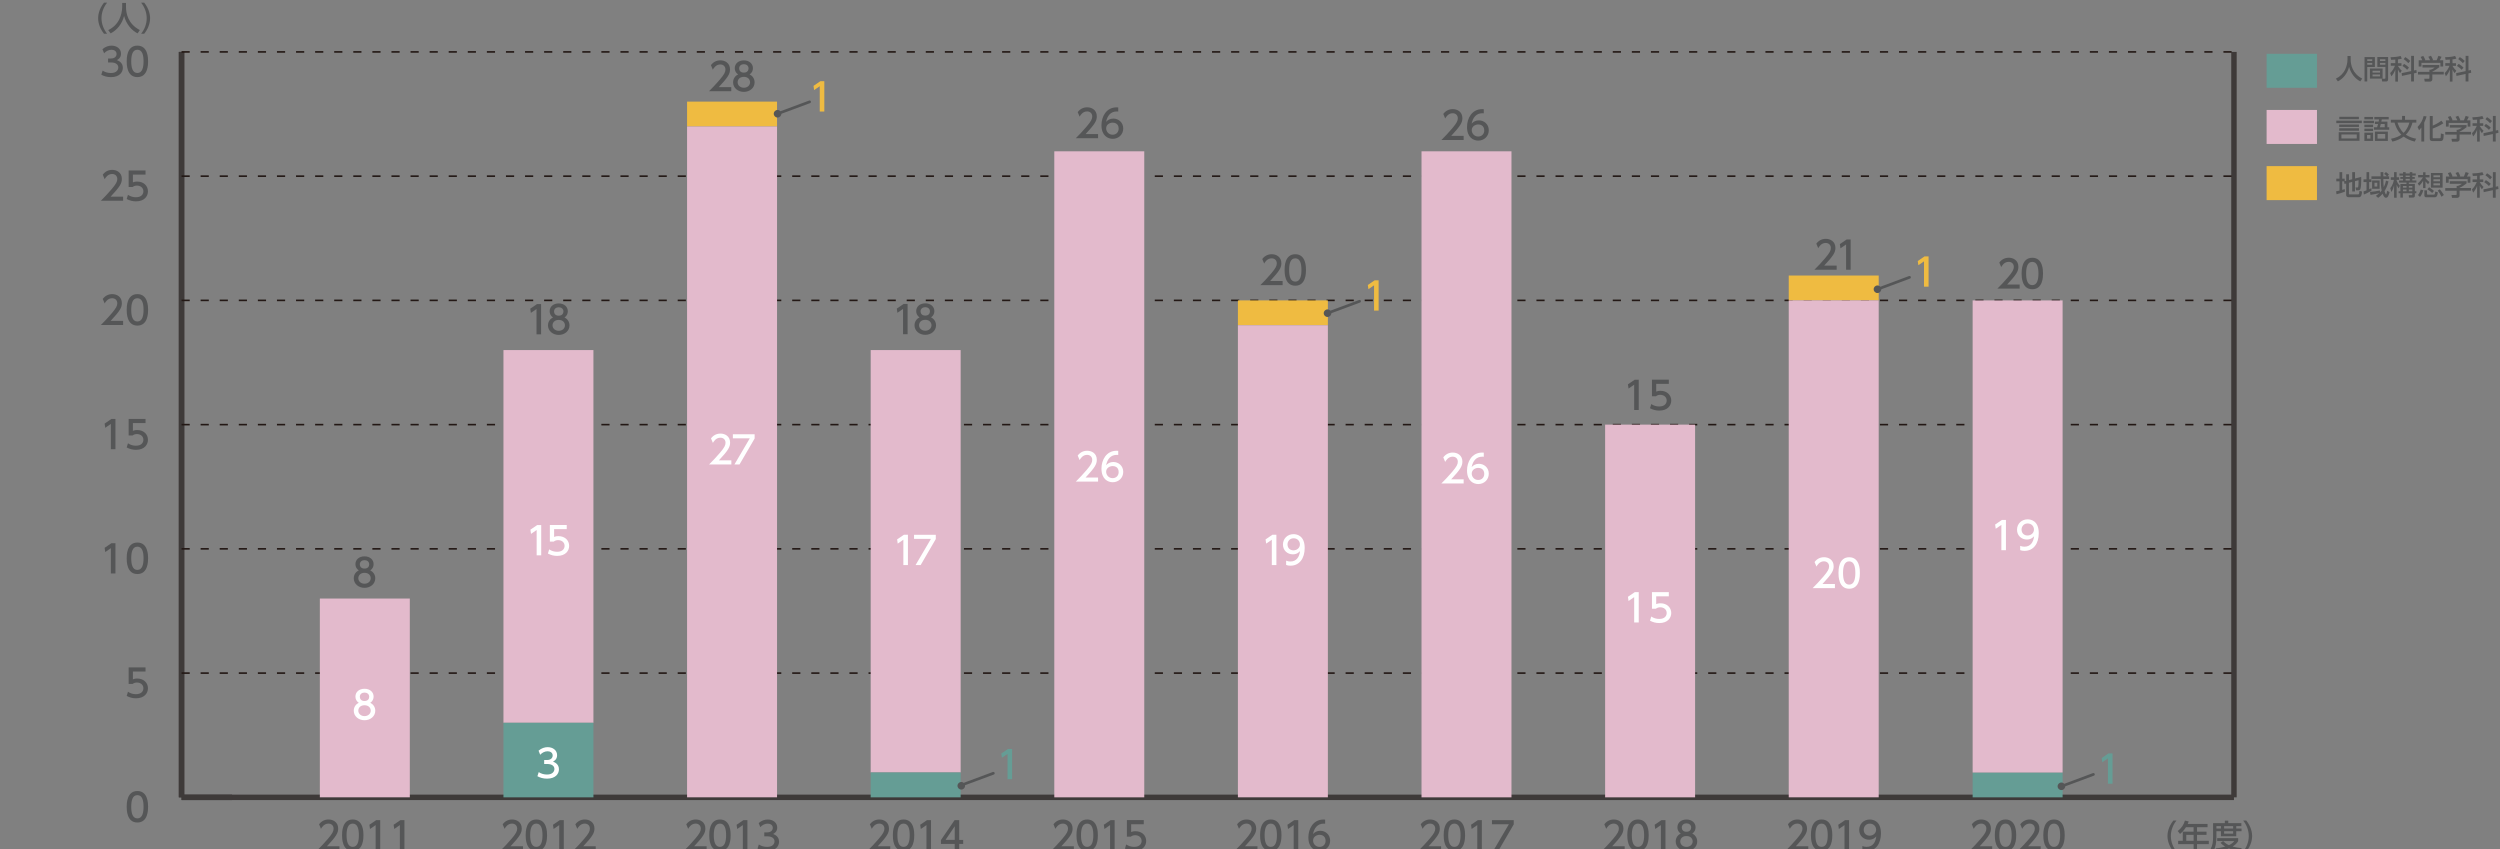 <?xml version="1.0" encoding="utf-8"?>
<!-- Generator: Adobe Illustrator 26.3.1, SVG Export Plug-In . SVG Version: 6.00 Build 0)  -->
<svg version="1.1" id="レイヤー_1" xmlns="http://www.w3.org/2000/svg" xmlns:xlink="http://www.w3.org/1999/xlink" x="0px"
	 y="0px" width="869.23px" height="295.28px" viewBox="0 0 869.23 295.28" style="enable-background:new 0 0 869.23 295.28;"
	 xml:space="preserve">
<rect x="0" y="0" width="869.23" height="295.28" fill="#808080" stroke="none"/>
<style type="text/css">
	.st0{fill:none;stroke:#3E3A39;stroke-width:1.896;stroke-miterlimit:10;}
	.st1{fill:#555657;}
	.st2{fill:none;stroke:#231815;stroke-width:0.569;stroke-miterlimit:10;stroke-dasharray:2.844,3.791;}
	.st3{fill:#EFBB41;}
	.st4{fill:#56B9E2;}
	.st5{fill:#E3BACC;}
	.st6{fill:#659D95;}
	.st7{fill:#FFFFFF;}
	.st8{fill:none;stroke:#555657;stroke-width:0.948;stroke-linecap:round;stroke-linejoin:round;stroke-miterlimit:10;}
</style>
<g>
	<g>
		<line class="st0" x1="63.12" y1="277.23" x2="776.73" y2="277.23"/>
		<line class="st0" x1="63.12" y1="277.23" x2="63.12" y2="18.05"/>
		<line class="st0" x1="776.73" y1="277.23" x2="776.73" y2="18.05"/>
		<g>
			<path class="st1" d="M44.05,280.5c0-1.02,0-5.47,3.72-5.47c3.72,0,3.72,4.46,3.72,5.47c0,1.02,0,5.48-3.72,5.48
				C44.05,285.99,44.05,281.53,44.05,280.5z M49.91,280.5c0-2.03-0.38-4.04-2.14-4.04s-2.14,2.02-2.14,4.04
				c0,2.14,0.44,4.05,2.14,4.05C49.52,284.55,49.91,282.51,49.91,280.5z"/>
		</g>
		<g>
			<path class="st1" d="M50.6,233.49h-4.39v2.7c0.33-0.12,0.76-0.27,1.51-0.27c2.26,0,3.72,1.5,3.72,3.38
				c0,1.66-1.19,3.49-4.16,3.49c-1.17,0-2.19-0.27-3.23-0.82l0.44-1.45c0.85,0.57,1.75,0.84,2.77,0.84c2.03,0,2.59-1.19,2.59-2.07
				c0-1.23-1.01-1.98-2.24-1.98c-0.54,0-1.1,0.15-1.51,0.5h-1.37v-5.76h5.87V233.49z"/>
		</g>
		<g>
			<path class="st1" d="M38.75,188.86h1.39v10.53h-1.59v-8.8l-1.96,1.35l-0.21-1.47L38.75,188.86z"/>
			<path class="st1" d="M44.05,194.11c0-1.02,0-5.47,3.72-5.47c3.72,0,3.72,4.46,3.72,5.47c0,1.02,0,5.48-3.72,5.48
				C44.05,199.6,44.05,195.14,44.05,194.11z M49.91,194.11c0-2.03-0.38-4.04-2.14-4.04s-2.14,2.02-2.14,4.04
				c0,2.14,0.44,4.05,2.14,4.05C49.52,198.16,49.91,196.12,49.91,194.11z"/>
		</g>
		<g>
			<path class="st1" d="M38.75,145.66h1.39v10.53h-1.59v-8.8l-1.96,1.35l-0.21-1.47L38.75,145.66z"/>
			<path class="st1" d="M50.6,147.1h-4.39v2.69c0.33-0.12,0.76-0.27,1.51-0.27c2.26,0,3.72,1.5,3.72,3.39
				c0,1.66-1.19,3.49-4.16,3.49c-1.17,0-2.19-0.27-3.23-0.82l0.44-1.45c0.85,0.57,1.75,0.84,2.77,0.84c2.03,0,2.59-1.19,2.59-2.07
				c0-1.23-1.01-1.98-2.24-1.98c-0.54,0-1.1,0.15-1.51,0.5h-1.37v-5.76h5.87V147.1z"/>
		</g>
		<g>
			<path class="st1" d="M42.81,111.56V113h-7.75c1.15-1.15,2.38-2.4,3.73-4c1.61-1.89,1.99-2.67,1.99-3.56
				c0-1.04-0.72-1.75-1.79-1.75c-1.57,0-2.35,1.39-2.6,1.82l-0.66-1.58c0.82-1.09,1.94-1.67,3.31-1.67c1.5,0,3.33,0.86,3.33,3.15
				c0,1.5-0.62,2.65-3.9,6.16H42.81z"/>
			<path class="st1" d="M44.05,107.73c0-1.02,0-5.47,3.72-5.47c3.72,0,3.72,4.46,3.72,5.47c0,1.02,0,5.48-3.72,5.48
				C44.05,113.21,44.05,108.75,44.05,107.73z M49.91,107.73c0-2.03-0.38-4.04-2.14-4.04s-2.14,2.02-2.14,4.04
				c0,2.14,0.44,4.05,2.14,4.05C49.52,111.77,49.91,109.73,49.91,107.73z"/>
		</g>
		<g>
			<path class="st1" d="M42.81,68.37v1.43h-7.75c1.15-1.15,2.38-2.4,3.73-4c1.61-1.89,1.99-2.67,1.99-3.56
				c0-1.04-0.72-1.75-1.79-1.75c-1.57,0-2.35,1.39-2.6,1.82l-0.66-1.58c0.82-1.09,1.94-1.67,3.31-1.67c1.5,0,3.33,0.86,3.33,3.15
				c0,1.5-0.62,2.65-3.9,6.16H42.81z"/>
			<path class="st1" d="M50.6,60.71h-4.39v2.69c0.33-0.12,0.76-0.27,1.51-0.27c2.26,0,3.72,1.5,3.72,3.39
				c0,1.66-1.19,3.49-4.16,3.49c-1.17,0-2.19-0.27-3.23-0.82l0.44-1.45c0.85,0.57,1.75,0.84,2.77,0.84c2.03,0,2.59-1.19,2.59-2.07
				c0-1.23-1.01-1.98-2.24-1.98c-0.54,0-1.1,0.15-1.51,0.5h-1.37v-5.76h5.87V60.71z"/>
		</g>
		<g>
			<path class="st1" d="M35.68,24.55c0.85,0.57,1.87,0.84,2.89,0.84c1.88,0,2.56-1.04,2.56-1.94c0-0.93-0.77-1.73-2.51-1.73h-1.05
				v-1.38h1.01c1.43,0,1.95-0.86,1.95-1.57c0-1.01-0.89-1.47-1.75-1.47c-1,0-1.92,0.48-2.59,1.22l-0.57-1.42
				c1.01-0.89,2.16-1.23,3.17-1.23c1.74,0,3.28,1.02,3.28,2.8c0,1.49-1.05,2.03-1.43,2.23c0.54,0.21,2.07,0.8,2.07,2.69
				c0,1.42-1.06,3.23-4.14,3.23c-1.38,0-2.4-0.33-3.35-0.84L35.68,24.55z"/>
			<path class="st1" d="M44.05,21.33c0-1.02,0-5.47,3.72-5.47c3.72,0,3.72,4.46,3.72,5.47c0,1.02,0,5.48-3.72,5.48
				C44.05,26.82,44.05,22.36,44.05,21.33z M49.91,21.33c0-2.03-0.38-4.04-2.14-4.04s-2.14,2.02-2.14,4.04
				c0,2.14,0.44,4.05,2.14,4.05C49.52,25.38,49.91,23.34,49.91,21.33z"/>
		</g>
		<line class="st0" x1="63.12" y1="277.23" x2="63.12" y2="18.05"/>
		<line class="st0" x1="63.12" y1="277.23" x2="80.68" y2="277.23"/>
		<line class="st2" x1="63.12" y1="234.03" x2="776.25" y2="234.03"/>
		<line class="st2" x1="63.12" y1="190.83" x2="776.25" y2="190.83"/>
		<line class="st2" x1="63.12" y1="147.64" x2="776.25" y2="147.64"/>
		<line class="st2" x1="63.12" y1="104.44" x2="776.25" y2="104.44"/>
		<line class="st2" x1="63.12" y1="61.25" x2="776.25" y2="61.25"/>
		<line class="st2" x1="63.12" y1="18.05" x2="776.25" y2="18.05"/>
		<rect x="111.21" y="208.11" class="st3" width="31.28" height="0"/>
		<rect x="175.05" y="121.72" class="st3" width="31.28" height="0"/>
		<rect x="238.89" y="35.33" class="st3" width="31.28" height="8.64"/>
		<rect x="302.73" y="121.72" class="st3" width="31.28" height="0"/>
		<rect x="366.57" y="52.61" class="st3" width="31.28" height="0"/>
		<rect x="430.41" y="104.44" class="st3" width="31.28" height="8.64"/>
		<rect x="494.25" y="52.61" class="st3" width="31.28" height="0"/>
		<rect x="558.09" y="147.64" class="st3" width="31.28" height="0"/>
		<rect x="111.21" y="208.11" class="st4" width="31.28" height="0"/>
		<rect x="175.05" y="121.72" class="st4" width="31.28" height="0"/>
		<rect x="238.89" y="43.97" class="st4" width="31.28" height="0"/>
		<rect x="302.73" y="121.72" class="st4" width="31.28" height="0"/>
		<rect x="366.57" y="52.61" class="st4" width="31.28" height="0"/>
		<rect x="430.41" y="113.08" class="st4" width="31.28" height="0"/>
		<rect x="494.25" y="52.61" class="st4" width="31.28" height="0"/>
		<rect x="558.09" y="147.64" class="st4" width="31.28" height="0"/>
		<rect x="111.21" y="208.11" class="st5" width="31.28" height="69.11"/>
		<rect x="175.05" y="121.72" class="st5" width="31.28" height="129.59"/>
		<rect x="238.89" y="43.97" class="st5" width="31.28" height="233.25"/>
		<rect x="302.73" y="121.72" class="st5" width="31.28" height="146.86"/>
		<rect x="366.57" y="52.61" class="st5" width="31.28" height="224.62"/>
		<rect x="430.41" y="113.08" class="st5" width="31.28" height="164.14"/>
		<rect x="494.25" y="52.61" class="st5" width="31.28" height="224.62"/>
		<rect x="558.09" y="147.64" class="st5" width="31.28" height="129.59"/>
		<rect x="111.21" y="277.23" class="st6" width="31.28" height="0"/>
		<rect x="175.05" y="251.31" class="st6" width="31.28" height="25.92"/>
		<rect x="238.89" y="277.23" class="st6" width="31.28" height="0"/>
		<rect x="302.73" y="268.59" class="st6" width="31.28" height="8.64"/>
		<rect x="366.57" y="277.23" class="st6" width="31.28" height="0"/>
		<rect x="430.41" y="277.23" class="st6" width="31.28" height="0"/>
		<rect x="494.25" y="277.23" class="st6" width="31.28" height="0"/>
		<rect x="558.09" y="277.23" class="st6" width="31.28" height="0"/>
		<g>
			<path class="st1" d="M564.89,294.24v1.43h-7.75c1.16-1.16,2.38-2.4,3.73-4c1.61-1.88,1.99-2.67,1.99-3.56
				c0-1.04-0.72-1.75-1.79-1.75c-1.57,0-2.35,1.39-2.6,1.82l-0.66-1.58c0.82-1.09,1.94-1.67,3.31-1.67c1.5,0,3.33,0.86,3.33,3.15
				c0,1.5-0.62,2.66-3.9,6.16H564.89z"/>
			<path class="st1" d="M565.8,290.4c0-1.02,0-5.47,3.72-5.47s3.72,4.46,3.72,5.47c0,1.02,0,5.48-3.72,5.48
				S565.8,291.43,565.8,290.4z M571.65,290.4c0-2.03-0.39-4.04-2.14-4.04s-2.14,2.02-2.14,4.04c0,2.14,0.44,4.05,2.14,4.05
				C571.27,294.45,571.65,292.41,571.65,290.4z"/>
			<path class="st1" d="M577.68,285.15h1.39v10.53h-1.59v-8.8l-1.96,1.35l-0.21-1.47L577.68,285.15z"/>
			<path class="st1" d="M590.11,292.58c0,1.94-1.7,3.31-3.74,3.31c-2.04,0-3.74-1.37-3.74-3.31c0-1.45,0.9-2.36,1.74-2.77
				c-0.78-0.48-1.15-1.33-1.15-2.14c0-1.57,1.23-2.73,3.16-2.73c1.91,0,3.16,1.17,3.16,2.73c0,0.81-0.37,1.66-1.15,2.14
				C589.21,290.22,590.11,291.14,590.11,292.58z M588.53,292.56c0-0.77-0.53-1.88-2.16-1.88c-1.62,0-2.16,1.1-2.16,1.88
				c0,1.05,0.9,1.9,2.16,1.9S588.53,293.6,588.53,292.56z M588,287.74c0-0.98-0.78-1.47-1.63-1.47s-1.63,0.5-1.63,1.46
				c0,0.64,0.37,1.47,1.63,1.47C587.62,289.2,588,288.36,588,287.74z"/>
		</g>
		<g>
			<path class="st1" d="M692.67,294.24v1.43h-7.75c1.16-1.16,2.38-2.4,3.73-4c1.61-1.88,1.99-2.67,1.99-3.56
				c0-1.04-0.72-1.75-1.79-1.75c-1.57,0-2.35,1.39-2.6,1.82l-0.66-1.58c0.82-1.09,1.94-1.67,3.31-1.67c1.5,0,3.33,0.86,3.33,3.15
				c0,1.5-0.62,2.66-3.9,6.16H692.67z"/>
			<path class="st1" d="M693.58,290.4c0-1.02,0-5.47,3.72-5.47s3.72,4.46,3.72,5.47c0,1.02,0,5.48-3.72,5.48
				S693.58,291.43,693.58,290.4z M699.44,290.4c0-2.03-0.39-4.04-2.14-4.04s-2.14,2.02-2.14,4.04c0,2.14,0.44,4.05,2.14,4.05
				C699.05,294.45,699.44,292.41,699.44,290.4z"/>
			<path class="st1" d="M709.52,294.24v1.43h-7.75c1.16-1.16,2.38-2.4,3.73-4c1.61-1.88,1.99-2.67,1.99-3.56
				c0-1.04-0.72-1.75-1.79-1.75c-1.57,0-2.35,1.39-2.6,1.82l-0.66-1.58c0.82-1.09,1.94-1.67,3.31-1.67c1.5,0,3.33,0.86,3.33,3.15
				c0,1.5-0.62,2.66-3.9,6.16H709.52z"/>
			<path class="st1" d="M710.44,290.4c0-1.02,0-5.47,3.72-5.47s3.72,4.46,3.72,5.47c0,1.02,0,5.48-3.72,5.48
				S710.44,291.43,710.44,290.4z M716.29,290.4c0-2.03-0.39-4.04-2.14-4.04s-2.14,2.02-2.14,4.04c0,2.14,0.44,4.05,2.14,4.05
				C715.9,294.45,716.29,292.41,716.29,290.4z"/>
		</g>
		<g>
			<path class="st1" d="M501.05,294.24v1.43h-7.75c1.16-1.16,2.38-2.4,3.73-4c1.61-1.88,1.99-2.67,1.99-3.56
				c0-1.04-0.72-1.75-1.79-1.75c-1.57,0-2.35,1.39-2.6,1.82l-0.66-1.58c0.82-1.09,1.94-1.67,3.31-1.67c1.5,0,3.33,0.86,3.33,3.15
				c0,1.5-0.62,2.66-3.9,6.16H501.05z"/>
			<path class="st1" d="M501.96,290.4c0-1.02,0-5.47,3.72-5.47s3.72,4.46,3.72,5.47c0,1.02,0,5.48-3.72,5.48
				S501.96,291.43,501.96,290.4z M507.82,290.4c0-2.03-0.39-4.04-2.14-4.04s-2.14,2.02-2.14,4.04c0,2.14,0.44,4.05,2.14,4.05
				C507.43,294.45,507.82,292.41,507.82,290.4z"/>
			<path class="st1" d="M513.84,285.15h1.39v10.53h-1.59v-8.8l-1.96,1.35l-0.21-1.47L513.84,285.15z"/>
			<path class="st1" d="M526.31,285.15v1.49l-5.26,9.04h-1.77l5.34-9.09h-5.88v-1.43H526.31z"/>
		</g>
		<g>
			<path class="st1" d="M437.21,294.24v1.43h-7.75c1.15-1.16,2.38-2.4,3.73-4c1.61-1.88,1.99-2.67,1.99-3.56
				c0-1.04-0.72-1.75-1.79-1.75c-1.57,0-2.35,1.39-2.6,1.82l-0.66-1.58c0.82-1.09,1.94-1.67,3.31-1.67c1.5,0,3.33,0.86,3.33,3.15
				c0,1.5-0.62,2.66-3.9,6.16H437.21z"/>
			<path class="st1" d="M438.12,290.4c0-1.02,0-5.47,3.72-5.47c3.72,0,3.72,4.46,3.72,5.47c0,1.02,0,5.48-3.72,5.48
				C438.12,295.89,438.12,291.43,438.12,290.4z M443.98,290.4c0-2.03-0.38-4.04-2.14-4.04s-2.14,2.02-2.14,4.04
				c0,2.14,0.44,4.05,2.14,4.05C443.59,294.45,443.98,292.41,443.98,290.4z"/>
			<path class="st1" d="M450,285.15h1.39v10.53h-1.59v-8.8l-1.96,1.35l-0.21-1.47L450,285.15z"/>
			<path class="st1" d="M460.74,286.4c-0.3-0.01-0.33-0.03-0.46-0.03c-2.23,0-3.33,1.55-3.76,3.61c0.53-0.58,1.33-1.13,2.52-1.13
				c1.77,0,3.44,1.3,3.44,3.44c0,2.1-1.63,3.6-3.65,3.6c-1.69,0-3.92-1.08-3.92-4.75c0-2.91,1.62-6.2,5.3-6.2
				c0.19,0,0.3,0,0.53,0.03V286.4z M458.83,290.26c-1.02,0-2.28,0.65-2.28,1.98c0,1.1,0.86,2.22,2.24,2.22
				c1.37,0,2.11-1.01,2.11-2.1C460.9,290.5,459.4,290.26,458.83,290.26z"/>
		</g>
		<g>
			<path class="st1" d="M373.37,294.24v1.43h-7.75c1.15-1.16,2.38-2.4,3.73-4c1.61-1.88,1.99-2.67,1.99-3.56
				c0-1.04-0.72-1.75-1.79-1.75c-1.57,0-2.35,1.39-2.6,1.82l-0.66-1.58c0.82-1.09,1.94-1.67,3.31-1.67c1.5,0,3.33,0.86,3.33,3.15
				c0,1.5-0.62,2.66-3.9,6.16H373.37z"/>
			<path class="st1" d="M374.28,290.4c0-1.02,0-5.47,3.72-5.47c3.72,0,3.72,4.46,3.72,5.47c0,1.02,0,5.48-3.72,5.48
				C374.28,295.89,374.28,291.43,374.28,290.4z M380.14,290.4c0-2.03-0.38-4.04-2.14-4.04s-2.14,2.02-2.14,4.04
				c0,2.14,0.44,4.05,2.14,4.05C379.75,294.45,380.14,292.41,380.14,290.4z"/>
			<path class="st1" d="M386.16,285.15h1.39v10.53h-1.59v-8.8l-1.96,1.35l-0.21-1.47L386.16,285.15z"/>
			<path class="st1" d="M397.68,286.58h-4.39v2.7c0.33-0.12,0.76-0.27,1.51-0.27c2.26,0,3.72,1.5,3.72,3.38
				c0,1.66-1.19,3.49-4.16,3.49c-1.17,0-2.19-0.27-3.23-0.82l0.44-1.45c0.85,0.57,1.75,0.84,2.77,0.84c2.03,0,2.59-1.19,2.59-2.07
				c0-1.23-1.01-1.98-2.24-1.98c-0.54,0-1.1,0.15-1.51,0.5h-1.37v-5.76h5.87V286.58z"/>
		</g>
		<g>
			<path class="st1" d="M309.53,294.24v1.43h-7.75c1.15-1.16,2.38-2.4,3.73-4c1.61-1.88,1.99-2.67,1.99-3.56
				c0-1.04-0.72-1.75-1.79-1.75c-1.57,0-2.35,1.39-2.6,1.82l-0.66-1.58c0.82-1.09,1.94-1.67,3.31-1.67c1.5,0,3.33,0.86,3.33,3.15
				c0,1.5-0.62,2.66-3.9,6.16H309.53z"/>
			<path class="st1" d="M310.44,290.4c0-1.02,0-5.47,3.72-5.47c3.72,0,3.72,4.46,3.72,5.47c0,1.02,0,5.48-3.72,5.48
				C310.44,295.89,310.44,291.43,310.44,290.4z M316.3,290.4c0-2.03-0.38-4.04-2.14-4.04s-2.14,2.02-2.14,4.04
				c0,2.14,0.44,4.05,2.14,4.05C315.91,294.45,316.3,292.41,316.3,290.4z"/>
			<path class="st1" d="M322.32,285.15h1.39v10.53h-1.59v-8.8l-1.96,1.35l-0.21-1.47L322.32,285.15z"/>
			<path class="st1" d="M331.94,295.68v-2.26h-4.78v-1.34l4.74-6.93h1.61v6.88h1.38v1.39h-1.38v2.26H331.94z M328.76,292.02h3.19
				v-4.73L328.76,292.02z"/>
		</g>
		<g>
			<path class="st1" d="M245.69,294.24v1.43h-7.75c1.15-1.16,2.38-2.4,3.73-4c1.61-1.88,1.99-2.67,1.99-3.56
				c0-1.04-0.72-1.75-1.79-1.75c-1.57,0-2.35,1.39-2.6,1.82l-0.66-1.58c0.82-1.09,1.94-1.67,3.31-1.67c1.5,0,3.33,0.86,3.33,3.15
				c0,1.5-0.62,2.66-3.9,6.16H245.69z"/>
			<path class="st1" d="M246.6,290.4c0-1.02,0-5.47,3.72-5.47c3.72,0,3.72,4.46,3.72,5.47c0,1.02,0,5.48-3.72,5.48
				C246.6,295.89,246.6,291.43,246.6,290.4z M252.46,290.4c0-2.03-0.38-4.04-2.14-4.04s-2.14,2.02-2.14,4.04
				c0,2.14,0.44,4.05,2.14,4.05C252.07,294.45,252.46,292.41,252.46,290.4z"/>
			<path class="st1" d="M258.48,285.15h1.39v10.53h-1.59v-8.8l-1.96,1.35l-0.21-1.47L258.48,285.15z"/>
			<path class="st1" d="M263.84,293.62c0.85,0.57,1.87,0.84,2.89,0.84c1.88,0,2.56-1.04,2.56-1.94c0-0.93-0.77-1.73-2.51-1.73h-1.05
				v-1.38h1.01c1.43,0,1.95-0.86,1.95-1.57c0-1.01-0.89-1.47-1.75-1.47c-1,0-1.92,0.48-2.59,1.22l-0.57-1.42
				c1.01-0.89,2.16-1.23,3.17-1.23c1.74,0,3.28,1.02,3.28,2.8c0,1.49-1.05,2.03-1.43,2.23c0.54,0.21,2.07,0.8,2.07,2.69
				c0,1.42-1.06,3.23-4.14,3.23c-1.38,0-2.4-0.33-3.35-0.84L263.84,293.62z"/>
		</g>
		<g>
			<path class="st1" d="M181.85,294.24v1.43h-7.75c1.15-1.16,2.38-2.4,3.73-4c1.61-1.88,1.99-2.67,1.99-3.56
				c0-1.04-0.72-1.75-1.79-1.75c-1.57,0-2.35,1.39-2.6,1.82l-0.66-1.58c0.82-1.09,1.94-1.67,3.31-1.67c1.5,0,3.33,0.86,3.33,3.15
				c0,1.5-0.62,2.66-3.9,6.16H181.85z"/>
			<path class="st1" d="M182.77,290.4c0-1.02,0-5.47,3.72-5.47c3.72,0,3.72,4.46,3.72,5.47c0,1.02,0,5.48-3.72,5.48
				C182.77,295.89,182.77,291.43,182.77,290.4z M188.62,290.4c0-2.03-0.38-4.04-2.14-4.04s-2.14,2.02-2.14,4.04
				c0,2.14,0.44,4.05,2.14,4.05C188.24,294.45,188.62,292.41,188.62,290.4z"/>
			<path class="st1" d="M194.64,285.15h1.39v10.53h-1.59v-8.8l-1.96,1.35l-0.21-1.47L194.64,285.15z"/>
			<path class="st1" d="M207.13,294.24v1.43h-7.75c1.15-1.16,2.38-2.4,3.73-4c1.61-1.88,1.99-2.67,1.99-3.56
				c0-1.04-0.72-1.75-1.79-1.75c-1.57,0-2.35,1.39-2.6,1.82l-0.66-1.58c0.82-1.09,1.94-1.67,3.31-1.67c1.5,0,3.33,0.86,3.33,3.15
				c0,1.5-0.62,2.66-3.9,6.16H207.13z"/>
		</g>
		<g>
			<path class="st1" d="M118.02,294.24v1.43h-7.75c1.15-1.16,2.38-2.4,3.73-4c1.61-1.88,1.99-2.67,1.99-3.56
				c0-1.04-0.72-1.75-1.79-1.75c-1.57,0-2.35,1.39-2.6,1.82l-0.66-1.58c0.82-1.09,1.94-1.67,3.31-1.67c1.5,0,3.33,0.86,3.33,3.15
				c0,1.5-0.62,2.66-3.9,6.16H118.02z"/>
			<path class="st1" d="M118.93,290.4c0-1.02,0-5.47,3.72-5.47c3.72,0,3.72,4.46,3.72,5.47c0,1.02,0,5.48-3.72,5.48
				C118.93,295.89,118.93,291.43,118.93,290.4z M124.78,290.4c0-2.03-0.38-4.04-2.14-4.04s-2.14,2.02-2.14,4.04
				c0,2.14,0.44,4.05,2.14,4.05C124.4,294.45,124.78,292.41,124.78,290.4z"/>
			<path class="st1" d="M130.81,285.15h1.39v10.53h-1.59v-8.8l-1.96,1.35l-0.21-1.47L130.81,285.15z"/>
			<path class="st1" d="M139.23,285.15h1.39v10.53h-1.59v-8.8l-1.96,1.35l-0.21-1.47L139.23,285.15z"/>
		</g>
		<g>
			<path class="st7" d="M381.79,166.03v1.43h-7.75c1.15-1.16,2.38-2.4,3.73-4c1.61-1.88,1.99-2.67,1.99-3.56
				c0-1.04-0.72-1.75-1.79-1.75c-1.57,0-2.35,1.39-2.6,1.82l-0.66-1.58c0.82-1.09,1.94-1.67,3.31-1.67c1.5,0,3.33,0.86,3.33,3.15
				c0,1.5-0.62,2.66-3.9,6.16H381.79z"/>
			<path class="st7" d="M388.8,158.18c-0.31-0.01-0.33-0.03-0.46-0.03c-2.23,0-3.33,1.55-3.76,3.61c0.53-0.58,1.33-1.13,2.52-1.13
				c1.77,0,3.44,1.3,3.44,3.44c0,2.1-1.63,3.6-3.65,3.6c-1.69,0-3.92-1.08-3.92-4.75c0-2.91,1.62-6.2,5.3-6.2
				c0.19,0,0.31,0,0.53,0.03V158.18z M386.88,162.05c-1.02,0-2.28,0.65-2.28,1.98c0,1.1,0.86,2.22,2.24,2.22
				c1.37,0,2.11-1.01,2.11-2.1C388.96,162.28,387.46,162.05,386.88,162.05z"/>
		</g>
		<g>
			<path class="st7" d="M508.9,166.66v1.43h-7.75c1.16-1.16,2.38-2.4,3.73-4c1.61-1.88,1.99-2.67,1.99-3.56
				c0-1.04-0.72-1.75-1.79-1.75c-1.57,0-2.35,1.39-2.6,1.82l-0.66-1.58c0.82-1.09,1.94-1.67,3.31-1.67c1.5,0,3.33,0.86,3.33,3.15
				c0,1.5-0.62,2.66-3.9,6.16H508.9z"/>
			<path class="st7" d="M515.9,158.81c-0.3-0.01-0.33-0.03-0.46-0.03c-2.23,0-3.33,1.55-3.76,3.61c0.53-0.58,1.33-1.13,2.52-1.13
				c1.77,0,3.44,1.3,3.44,3.44c0,2.1-1.63,3.6-3.65,3.6c-1.69,0-3.92-1.08-3.92-4.75c0-2.91,1.62-6.2,5.3-6.2
				c0.19,0,0.3,0,0.53,0.03V158.81z M513.99,162.68c-1.02,0-2.28,0.65-2.28,1.98c0,1.1,0.86,2.22,2.24,2.22
				c1.37,0,2.11-1.01,2.11-2.1C516.06,162.91,514.56,162.68,513.99,162.68z"/>
		</g>
		<g>
			<path class="st7" d="M568.39,205.89h1.39v10.53h-1.59v-8.8l-1.96,1.35l-0.21-1.47L568.39,205.89z"/>
			<path class="st7" d="M580.24,207.33h-4.39v2.7c0.33-0.12,0.76-0.27,1.51-0.27c2.26,0,3.72,1.5,3.72,3.38
				c0,1.66-1.2,3.49-4.16,3.49c-1.17,0-2.19-0.27-3.23-0.82l0.44-1.45c0.85,0.57,1.75,0.84,2.77,0.84c2.03,0,2.59-1.19,2.59-2.07
				c0-1.23-1.01-1.98-2.24-1.98c-0.54,0-1.1,0.15-1.51,0.5h-1.37v-5.76h5.87V207.33z"/>
		</g>
	</g>
	<rect x="788.08" y="18.71" class="st6" width="17.51" height="11.82"/>
	<g>
		<path class="st1" d="M816.2,19.47h1.11v1.17c0,1.84,0.58,4.93,4.01,6.69l-0.65,0.97c-1.74-0.87-3.26-2.64-3.91-5.04
			c-0.59,2.27-2.01,4.06-3.89,5.04l-0.7-0.95c1.38-0.67,2.54-1.75,3.21-3.15c0.51-1.05,0.83-2.37,0.83-3.52V19.47z"/>
		<path class="st1" d="M822.13,19.83h3.6v3.46h-2.66v5.04h-0.94V19.83z M823.07,20.6v0.62h1.74V20.6H823.07z M823.07,21.87v0.63
			h1.74v-0.63H823.07z M828.41,23.82v3.52h-4.4v-3.52H828.41z M824.91,24.59v0.65h2.61v-0.65H824.91z M824.91,25.88v0.68h2.61v-0.68
			H824.91z M829.38,23.28h-2.8v-3.46h3.75v7.61c0,0.27,0,0.89-0.63,0.89h-1.45l-0.15-0.95h1.07c0.11,0,0.22-0.04,0.22-0.23V23.28z
			 M827.49,20.6v0.62h1.89V20.6H827.49z M827.49,21.87v0.63h1.89v-0.63H827.49z"/>
		<path class="st1" d="M832.83,20.72c-0.93,0.06-1.16,0.06-1.48,0.07l-0.18-0.89c0.77,0,2.47-0.12,3.5-0.45l0.42,0.93
			c-0.37,0.11-0.58,0.18-1.34,0.27v1.33h1.22v0.91h-1.22v0.03c0.18,0.32,0.64,1.04,1.33,1.67l-0.59,0.84
			c-0.28-0.37-0.49-0.7-0.74-1.29v4.22h-0.92V24.2c-0.33,0.85-0.75,1.68-1.38,2.33l-0.41-1.13c0.77-0.68,1.26-1.6,1.67-2.54h-1.46
			v-0.91h1.58V20.72z M838.33,24.73v-5.3h0.99v5.08l0.83-0.18l0.12,0.97l-0.96,0.21v2.82h-0.99v-2.62l-3.18,0.69l-0.11-0.97
			L838.33,24.73z M835.88,22.21c0.77,0.44,1.17,0.75,1.71,1.31l-0.66,0.75c-0.51-0.61-1.29-1.12-1.64-1.34L835.88,22.21z
			 M836.3,19.84c0.61,0.36,1.2,0.83,1.72,1.35l-0.66,0.78c-0.21-0.22-0.79-0.85-1.62-1.41L836.3,19.84z"/>
		<path class="st1" d="M848.12,22.57v0.79c-0.54,0.48-1.67,1.21-2.42,1.52v0.08h3.98v0.93h-3.98v1.7c0,0.68-0.68,0.79-0.78,0.79
			h-1.86l-0.18-1h1.53c0.27,0,0.27-0.13,0.27-0.3v-1.17h-3.97v-0.93h3.97v-0.74h0.42c0.32-0.1,0.98-0.37,1.4-0.75h-4.22v-0.89
			H848.12z M842.2,20.96c-0.2-0.51-0.44-0.94-0.57-1.17l0.92-0.34c0.26,0.36,0.55,0.92,0.71,1.42l-0.22,0.09h1.9
			c-0.24-0.55-0.42-0.87-0.64-1.22l0.94-0.36c0.2,0.3,0.57,1,0.72,1.48l-0.31,0.1h1.54c0.11-0.22,0.26-0.5,0.62-1.55l1.09,0.32
			c-0.22,0.5-0.34,0.75-0.63,1.23h1.2v2.17h-0.96v-1.27h-6.59v1.27h-0.96v-2.17H842.2z"/>
		<path class="st1" d="M851.79,20.72c-0.93,0.06-1.16,0.06-1.48,0.07l-0.18-0.89c0.77,0,2.47-0.12,3.5-0.45l0.42,0.93
			c-0.37,0.11-0.58,0.18-1.34,0.27v1.33h1.22v0.91h-1.22v0.03c0.18,0.32,0.64,1.04,1.33,1.67l-0.59,0.84
			c-0.28-0.37-0.49-0.7-0.74-1.29v4.22h-0.92V24.2c-0.33,0.85-0.75,1.68-1.38,2.33L850,25.41c0.77-0.68,1.26-1.6,1.67-2.54h-1.46
			v-0.91h1.58V20.72z M857.28,24.73v-5.3h0.99v5.08l0.83-0.18l0.12,0.97l-0.96,0.21v2.82h-0.99v-2.62l-3.18,0.69l-0.11-0.97
			L857.28,24.73z M854.84,22.21c0.77,0.44,1.17,0.75,1.71,1.31l-0.66,0.75c-0.51-0.61-1.29-1.12-1.64-1.34L854.84,22.21z
			 M855.26,19.84c0.61,0.36,1.2,0.83,1.72,1.35l-0.66,0.78c-0.21-0.22-0.79-0.85-1.62-1.41L855.26,19.84z"/>
	</g>
	<rect x="788.08" y="38.23" class="st5" width="17.51" height="11.82"/>
	<g>
		<path class="st1" d="M821.19,41.96v0.85h-8.88v-0.85H821.19z M820.38,45.96v3h-7.23v-3H820.38z M820.19,43.3v0.83h-6.87V43.3
			H820.19z M820.19,44.6v0.85h-6.87V44.6H820.19z M820.17,40.6v0.84h-6.81V40.6H820.17z M819.42,46.75h-5.33v1.4h5.33V46.75z"/>
		<path class="st1" d="M825.41,42v0.84h-3.64V42H825.41z M825.1,40.65v0.83h-3.03v-0.83H825.1z M825.1,43.34v0.87h-3.03v-0.87H825.1
			z M825.1,44.73v0.84h-3.03v-0.84H825.1z M825.1,46.13V49h-3.03v-2.87H825.1z M824.18,46.93h-1.18v1.25h1.18V46.93z M830.09,42.27
			v1.98h0.62v0.86h-5.3v-0.86h1.09c0.18-0.53,0.25-0.78,0.33-1.13h-1.09v-0.85h1.3c0.06-0.27,0.08-0.42,0.12-0.75h-1.63v-0.87h5.01
			v0.87h-2.41c-0.05,0.26-0.07,0.3-0.15,0.75H830.09z M830.24,49h-4.5v-3.24h4.5V49z M829.32,46.59h-2.67v1.59h2.67V46.59z
			 M827.79,43.12c-0.1,0.4-0.16,0.63-0.32,1.13h1.68v-1.13H827.79z"/>
		<path class="st1" d="M839.57,49.24c-1.69-0.44-2.74-0.98-3.84-1.74c-1.38,1.02-2.67,1.45-3.92,1.74l-0.47-1
			c1.77-0.32,2.9-0.94,3.58-1.42c-1.6-1.55-2.12-3.34-2.36-4.2h-1.28v-0.98h3.9V40.3h1.03v1.35h3.93v0.98h-1.35
			c-0.17,0.65-0.67,2.55-2.29,4.21c1.48,0.98,2.87,1.25,3.59,1.38L839.57,49.24z M833.6,42.62c0.23,0.72,0.74,2.32,2.1,3.57
			c1.4-1.33,1.86-2.98,2.03-3.57H833.6z"/>
		<path class="st1" d="M841.88,44.35c-0.4,0.53-0.57,0.69-0.79,0.92l-0.52-1.11c1.15-1.24,1.75-2.34,2.11-3.81l1.01,0.12
			c-0.11,0.42-0.3,1.13-0.81,2.18v6.57h-1V44.35z M845.84,40.34v3.34c0.42-0.17,1.77-0.76,3.01-1.71l0.68,0.89
			c-1.03,0.74-2.69,1.48-3.7,1.85v3.01c0,0.26,0,0.35,0.37,0.35h2.03c0.26,0,0.31-0.09,0.35-0.19c0.06-0.17,0.09-1.29,0.09-1.48
			l0.99,0.27c-0.01,0.41-0.06,1.62-0.26,1.93c-0.22,0.36-0.47,0.45-0.92,0.45h-2.71c-0.27,0-0.96,0-0.96-0.87v-7.85H845.84z"/>
		<path class="st1" d="M857.6,43.45v0.79c-0.54,0.48-1.67,1.21-2.42,1.52v0.08h3.98v0.93h-3.98v1.7c0,0.68-0.68,0.79-0.78,0.79
			h-1.86l-0.18-1h1.53c0.27,0,0.27-0.13,0.27-0.3v-1.17h-3.97v-0.93h3.97v-0.74h0.42c0.32-0.1,0.98-0.37,1.4-0.75h-4.22v-0.89H857.6
			z M851.67,41.84c-0.2-0.51-0.44-0.94-0.57-1.17l0.92-0.34c0.26,0.36,0.55,0.92,0.71,1.42l-0.22,0.09h1.9
			c-0.24-0.55-0.42-0.87-0.64-1.22l0.94-0.36c0.2,0.3,0.57,1,0.72,1.48l-0.31,0.1h1.54c0.11-0.22,0.25-0.5,0.62-1.55l1.09,0.32
			c-0.22,0.5-0.34,0.75-0.63,1.23h1.2v2.17h-0.96v-1.27h-6.59v1.27h-0.96v-2.17H851.67z"/>
		<path class="st1" d="M861.27,41.6c-0.93,0.06-1.16,0.06-1.48,0.07l-0.18-0.89c0.77,0,2.47-0.12,3.5-0.45l0.42,0.93
			c-0.37,0.11-0.58,0.18-1.34,0.27v1.33h1.22v0.91h-1.22v0.03c0.18,0.32,0.64,1.04,1.33,1.67l-0.59,0.84
			c-0.28-0.37-0.49-0.7-0.74-1.29v4.22h-0.92v-4.13c-0.33,0.85-0.75,1.68-1.38,2.33l-0.41-1.13c0.77-0.68,1.26-1.6,1.67-2.54h-1.46
			v-0.91h1.58V41.6z M866.76,45.61v-5.3h0.99v5.08l0.83-0.18l0.12,0.97l-0.96,0.21v2.82h-0.99V46.6l-3.18,0.69l-0.11-0.97
			L866.76,45.61z M864.32,43.09c0.77,0.44,1.17,0.75,1.71,1.31l-0.66,0.75c-0.51-0.61-1.29-1.12-1.64-1.34L864.32,43.09z
			 M864.73,40.72c0.61,0.36,1.2,0.83,1.72,1.35l-0.66,0.78c-0.21-0.22-0.79-0.85-1.62-1.41L864.73,40.72z"/>
	</g>
	<rect x="788.08" y="57.76" class="st3" width="17.51" height="11.82"/>
	<g>
		<path class="st1" d="M815.08,63.04h-0.71v2.98c0.43-0.13,0.61-0.19,0.88-0.28l0.07,0.89c-0.66,0.27-1.84,0.68-2.93,0.91
			l-0.15-1.01c0.3-0.06,0.55-0.09,1.18-0.26v-3.23h-1.11v-0.92h1.11v-2.27h0.95v2.27h0.87V63l0.51-0.14v-2.26h0.97v2.01l1.13-0.29
			v-2.46h0.97v2.2l2.15-0.57c0.01,0.26,0.02,0.45,0.02,0.78c0,0.79-0.03,2.88-0.31,3.48c-0.14,0.31-0.45,0.43-0.79,0.43h-0.7
			L819,65.19h0.59c0.34,0,0.44,0,0.46-2.52L818.81,63v3.56h-0.97v-3.31l-1.13,0.3v3.87c0,0.18,0.15,0.18,0.26,0.18h2.91
			c0.2,0,0.28-0.04,0.35-0.27c0.07-0.22,0.12-0.92,0.12-0.98l0.9,0.25c-0.03,1.02-0.25,1.97-1.05,1.97h-3.54
			c-0.5,0-0.92-0.15-0.92-0.77v-3.99l-0.58,0.16l-0.16-0.92L815.08,63.04z"/>
		<path class="st1" d="M821.77,66.56c0.2-0.06,0.4-0.1,1.05-0.38v-2.87h-1.04v-0.95h1.04v-2.51h0.92v2.51h0.79v0.95h-0.79v2.48
			c0.46-0.22,0.51-0.24,0.79-0.38v0.9c-0.53,0.32-1.71,0.98-2.63,1.32L821.77,66.56z M827.53,66.91c0.13-0.14,0.28-0.31,0.57-0.68
			c-0.27-1.16-0.28-2.03-0.34-4.01h-3.23V61.3h3.21c-0.01-0.48-0.03-1.18-0.04-1.45h0.96c0,0.1,0.01,0.95,0.01,1.45h1.24
			c-0.47-0.49-0.76-0.69-0.97-0.83l0.61-0.65c0.19,0.12,0.56,0.35,1.06,0.87l-0.56,0.62h0.63v0.92h-2.01
			c0.02,1.33,0.02,1.87,0.14,2.84c0.45-0.87,0.64-1.64,0.78-2.26l0.86,0.26c-0.31,1.53-0.91,2.64-1.37,3.37
			c0.06,0.25,0.38,1.18,0.53,1.18c0.08,0,0.11-0.14,0.14-0.22c0.05-0.13,0.23-0.84,0.28-1.07l0.82,0.47
			c-0.35,1.2-0.57,1.96-1.28,1.96c-0.21,0-0.63,0-1.17-1.4c-0.67,0.82-1.18,1.18-1.54,1.43l-0.8-0.69c0.34-0.23,0.7-0.46,1.2-0.94
			c-0.56,0.15-2.08,0.46-3.06,0.6l-0.17-1.02c1.39-0.14,2.28-0.26,3.44-0.51L827.53,66.91z M827.38,62.74v2.91h-2.62v-2.91H827.38z
			 M825.59,63.54v1.31h0.97v-1.31H825.59z"/>
		<path class="st1" d="M831.08,65.42c0.78-0.9,1.13-2.18,1.25-2.89h-1.07v-0.9h1.14v-1.78h0.9v1.78h0.85v0.9h-0.85v0.25
			c0.28,0.79,0.63,1.29,1.12,1.8l-0.46,0.91c-0.35-0.57-0.48-0.81-0.66-1.26v4.51h-0.9v-4.26c-0.21,0.84-0.45,1.56-0.96,2.27
			L831.08,65.42z M835.54,59.84h0.88v0.48h1.44v-0.48h0.89v0.48h1.18v0.72h-1.18v0.5h0.85v0.65h-0.85v0.56h1.4v0.74h-2.62v0.47h2.1
			v2.52h0.51v0.73h-0.51v0.83c0,0.38-0.12,0.67-0.79,0.67h-1.26l-0.08-0.85h0.91c0.3,0,0.32-0.04,0.32-0.26v-0.4h-3.27v1.51h-0.87
			v-1.51h-0.61V66.5h0.61v-2.52h2.11V63.5h-2.58v-0.74h1.39V62.2h-0.93v-0.65h0.93v-0.5h-1.24v-0.72h1.24V59.84z M835.49,64.67v0.57
			h1.24v-0.57H835.49z M835.49,65.89v0.61h1.24v-0.61H835.49z M836.42,61.05v0.5h1.44v-0.5H836.42z M836.42,62.2v0.56h1.44V62.2
			H836.42z M837.54,64.67v0.57h1.21v-0.57H837.54z M837.54,65.89v0.61h1.21v-0.61H837.54z"/>
		<path class="st1" d="M840.64,63.77c0.73-0.6,1.51-1.59,1.81-2.08h-1.68v-0.85h1.72v-0.95h0.84v0.95h1.39v0.85h-1.39v0.24
			c0.54,0.71,1.14,1.17,1.39,1.35l-0.49,0.76c-0.25-0.21-0.53-0.46-0.9-0.99v2.33h-0.84v-2.51c-0.58,1.03-1.11,1.48-1.38,1.72
			L840.64,63.77z M842.57,66.13c-0.2,0.76-0.59,1.68-1.16,2.34l-0.71-0.65c0.5-0.59,0.82-1.31,0.96-1.91L842.57,66.13z
			 M842.92,66.17h0.93v1.25c0,0.24,0.04,0.26,0.31,0.26h1.89c0.24,0,0.35-0.02,0.44-0.11c0.08-0.09,0.09-0.17,0.25-0.97l0.89,0.26
			c-0.13,0.98-0.28,1.73-1.11,1.73h-2.98c-0.58,0-0.61-0.55-0.61-0.62V66.17z M844.58,65.11c0.75,0.43,1.39,0.99,1.7,1.27
			l-0.63,0.72c-0.37-0.37-1.06-0.94-1.68-1.29L844.58,65.11z M849.28,60.16v5.08h-4.07v-5.08H849.28z M846.09,60.97v0.65h2.28v-0.65
			H846.09z M846.09,62.33v0.69h2.28v-0.69H846.09z M846.09,63.75v0.68h2.28v-0.68H846.09z M848.28,65.81
			c0.55,0.57,1.24,1.66,1.43,1.98l-0.8,0.62c-0.54-1.03-0.65-1.25-1.32-2.13L848.28,65.81z"/>
		<path class="st1" d="M857.6,62.98v0.79c-0.54,0.48-1.67,1.21-2.42,1.52v0.08h3.98v0.93h-3.98v1.7c0,0.68-0.68,0.79-0.78,0.79
			h-1.86l-0.18-1h1.53c0.27,0,0.27-0.13,0.27-0.3v-1.17h-3.97v-0.93h3.97v-0.74h0.42c0.32-0.1,0.98-0.37,1.4-0.75h-4.22v-0.89H857.6
			z M851.67,61.37c-0.2-0.51-0.44-0.94-0.57-1.17l0.92-0.34c0.26,0.36,0.55,0.92,0.71,1.42l-0.22,0.09h1.9
			c-0.24-0.55-0.42-0.87-0.64-1.22l0.94-0.36c0.2,0.3,0.57,1,0.72,1.48l-0.31,0.1h1.54c0.11-0.22,0.25-0.5,0.62-1.55l1.09,0.32
			c-0.22,0.5-0.34,0.75-0.63,1.23h1.2v2.17h-0.96v-1.27h-6.59v1.27h-0.96v-2.17H851.67z"/>
		<path class="st1" d="M861.27,61.12c-0.93,0.06-1.16,0.06-1.48,0.07l-0.18-0.89c0.77,0,2.47-0.12,3.5-0.45l0.42,0.93
			c-0.37,0.11-0.58,0.18-1.34,0.27v1.33h1.22v0.91h-1.22v0.03c0.18,0.32,0.64,1.04,1.33,1.67l-0.59,0.84
			c-0.28-0.37-0.49-0.7-0.74-1.29v4.22h-0.92v-4.13c-0.33,0.85-0.75,1.68-1.38,2.33l-0.41-1.13c0.77-0.68,1.26-1.6,1.67-2.54h-1.46
			v-0.91h1.58V61.12z M866.76,65.14v-5.3h0.99v5.08l0.83-0.18l0.12,0.97l-0.96,0.21v2.82h-0.99v-2.62l-3.18,0.69l-0.11-0.97
			L866.76,65.14z M864.32,62.62c0.77,0.44,1.17,0.75,1.71,1.31l-0.66,0.75c-0.51-0.61-1.29-1.12-1.64-1.34L864.32,62.62z
			 M864.73,60.24c0.61,0.36,1.2,0.83,1.72,1.35l-0.66,0.78c-0.21-0.22-0.79-0.85-1.62-1.41L864.73,60.24z"/>
	</g>
	<g>
		<g>
			<path class="st1" d="M755.65,296.08c-1.92-2.41-2.04-4.67-2.04-5.39c0-0.72,0.11-2.98,2.04-5.39h1.08
				c-1.22,1.55-1.94,3.42-1.94,5.39c0,1.97,0.74,3.84,1.94,5.39H755.65z"/>
			<path class="st1" d="M767.55,286.47v1.15h-3.66v1.55h3.3v1.11h-3.3v2.06h4.1v1.15h-4.1v2.56h-1.19v-2.56h-5.38v-1.15h1.61v-3.17
				h3.76v-1.55h-2.64c-0.81,1.26-1.48,1.84-2.07,2.33l-0.81-1.01c1.23-0.93,2.08-2.1,2.52-3.64l1.3,0.32
				c-0.15,0.44-0.22,0.59-0.33,0.85H767.55z M762.7,290.28h-2.55v2.06h2.55V290.28z"/>
			<path class="st1" d="M769.47,286.19h4.09v-0.84h1.19v0.84h4.55v1.05h-1.77v0.84h1.84v0.93h-1.84v1.75h-5.33v-1.75h-1.57v2.07
				c0,1.74-0.24,3.56-1.08,4.87l-0.93-0.89c0.68-1,0.85-2.51,0.85-4V286.19z M772.98,292.44c0.33,0.33,0.91,0.92,2,1.42
				c1.21-0.58,1.59-1.09,1.84-1.43h-5.93v-1.02h7.3v1.02c-0.17,0.3-0.61,1.07-1.93,1.91c0.98,0.28,1.91,0.44,3.16,0.56l-0.52,1.12
				c-0.54-0.06-2.14-0.24-3.91-1.01c-1.73,0.75-3.23,0.94-4.16,1.04l-0.47-1.06c0.63-0.07,1.75-0.17,3.32-0.64
				c-1.04-0.64-1.44-1.09-1.62-1.31L772.98,292.44z M770.63,287.24v0.84h1.57v-0.84H770.63z M773.31,287.24v0.84h3.13v-0.84H773.31z
				 M773.31,289.01v0.84h3.13v-0.84H773.31z"/>
			<path class="st1" d="M779.94,296.08c1.22-1.53,1.94-3.42,1.94-5.39c0-1.97-0.73-3.85-1.94-5.39h1.08
				c1.84,2.3,2.03,4.51,2.03,5.39c0,0.88-0.19,3.09-2.03,5.39H779.94z"/>
		</g>
	</g>
	<g>
		<g>
			<path class="st1" d="M36.15,11.72c-1.92-2.41-2.03-4.67-2.03-5.39s0.11-2.98,2.03-5.39h1.08c-1.22,1.55-1.94,3.42-1.94,5.39
				s0.74,3.84,1.94,5.39H36.15z"/>
			<path class="st1" d="M42.48,1.02h1.33v1.4c0,2.21,0.69,5.91,4.81,8.03l-0.78,1.16c-2.09-1.05-3.91-3.17-4.7-6.05
				c-0.7,2.73-2.41,4.88-4.67,6.05l-0.84-1.14c1.66-0.81,3.05-2.1,3.85-3.77c0.61-1.26,1-2.84,1-4.23V1.02z"/>
			<path class="st1" d="M49.07,11.72c1.22-1.53,1.94-3.42,1.94-5.39s-0.73-3.85-1.94-5.39h1.08c1.84,2.3,2.04,4.51,2.04,5.39
				s-0.19,3.09-2.04,5.39H49.07z"/>
		</g>
	</g>
</g>
<g>
	<path class="st3" d="M285.22,28.24h1.39v10.53h-1.59v-8.8l-1.96,1.35l-0.21-1.47L285.22,28.24z"/>
</g>
<g>
	<path class="st7" d="M130.48,247.12c0,1.94-1.7,3.3-3.74,3.3s-3.74-1.37-3.74-3.3c0-1.45,0.9-2.36,1.74-2.77
		c-0.78-0.48-1.16-1.33-1.16-2.14c0-1.57,1.23-2.73,3.16-2.73c1.91,0,3.16,1.17,3.16,2.73c0,0.81-0.37,1.66-1.16,2.14
		C129.57,244.76,130.48,245.67,130.48,247.12z M128.9,247.09c0-0.77-0.53-1.88-2.16-1.88c-1.62,0-2.16,1.1-2.16,1.88
		c0,1.05,0.9,1.9,2.16,1.9S128.9,248.14,128.9,247.09z M128.37,242.27c0-0.98-0.78-1.47-1.63-1.47s-1.63,0.5-1.63,1.46
		c0,0.64,0.37,1.47,1.63,1.47C127.98,243.73,128.37,242.9,128.37,242.27z"/>
</g>
<g>
	<path class="st1" d="M381.79,46.62v1.43h-7.75c1.15-1.15,2.38-2.4,3.73-4c1.61-1.89,1.99-2.67,1.99-3.56
		c0-1.04-0.72-1.75-1.79-1.75c-1.57,0-2.35,1.39-2.6,1.82l-0.66-1.58c0.82-1.09,1.94-1.67,3.31-1.67c1.5,0,3.33,0.86,3.33,3.15
		c0,1.5-0.62,2.65-3.9,6.16H381.79z"/>
	<path class="st1" d="M388.8,38.78c-0.31-0.01-0.33-0.03-0.46-0.03c-2.23,0-3.33,1.55-3.76,3.61c0.53-0.58,1.33-1.13,2.52-1.13
		c1.77,0,3.44,1.3,3.44,3.44c0,2.1-1.63,3.6-3.65,3.6c-1.69,0-3.92-1.08-3.92-4.75c0-2.91,1.62-6.2,5.3-6.2c0.19,0,0.31,0,0.53,0.03
		V38.78z M386.88,42.64c-1.02,0-2.28,0.65-2.28,1.98c0,1.1,0.86,2.22,2.24,2.22c1.37,0,2.11-1.01,2.11-2.1
		C388.96,42.88,387.46,42.64,386.88,42.64z"/>
</g>
<g>
	<path class="st1" d="M508.9,47.25v1.43h-7.75c1.16-1.15,2.38-2.4,3.73-4c1.61-1.89,1.99-2.67,1.99-3.56c0-1.04-0.72-1.75-1.79-1.75
		c-1.57,0-2.35,1.39-2.6,1.82l-0.66-1.58c0.82-1.09,1.94-1.67,3.31-1.67c1.5,0,3.33,0.86,3.33,3.15c0,1.5-0.62,2.65-3.9,6.16H508.9z
		"/>
	<path class="st1" d="M515.9,39.4c-0.3-0.01-0.33-0.03-0.46-0.03c-2.23,0-3.33,1.55-3.76,3.61c0.53-0.58,1.33-1.13,2.52-1.13
		c1.77,0,3.44,1.3,3.44,3.44c0,2.1-1.63,3.6-3.65,3.6c-1.69,0-3.92-1.08-3.92-4.75c0-2.91,1.62-6.2,5.3-6.2c0.19,0,0.3,0,0.53,0.03
		V39.4z M513.99,43.27c-1.02,0-2.28,0.65-2.28,1.98c0,1.1,0.86,2.22,2.24,2.22c1.37,0,2.11-1.01,2.11-2.1
		C516.06,43.51,514.56,43.27,513.99,43.27z"/>
</g>
<g>
	<path class="st1" d="M568.39,132.02h1.39v10.53h-1.59v-8.8l-1.96,1.35l-0.21-1.47L568.39,132.02z"/>
	<path class="st1" d="M580.24,133.46h-4.39v2.69c0.33-0.12,0.76-0.27,1.51-0.27c2.26,0,3.72,1.5,3.72,3.39
		c0,1.66-1.2,3.49-4.16,3.49c-1.17,0-2.19-0.27-3.23-0.82l0.44-1.45c0.85,0.57,1.75,0.84,2.77,0.84c2.03,0,2.59-1.19,2.59-2.07
		c0-1.23-1.01-1.98-2.24-1.98c-0.54,0-1.1,0.15-1.51,0.5h-1.37v-5.76h5.87V133.46z"/>
</g>
<g>
	<path class="st1" d="M130.48,201.08c0,1.94-1.7,3.31-3.74,3.31s-3.74-1.37-3.74-3.31c0-1.45,0.9-2.36,1.74-2.77
		c-0.78-0.48-1.16-1.33-1.16-2.14c0-1.57,1.23-2.73,3.16-2.73c1.91,0,3.16,1.17,3.16,2.73c0,0.81-0.37,1.66-1.16,2.14
		C129.57,198.72,130.48,199.63,130.48,201.08z M128.9,201.05c0-0.77-0.53-1.88-2.16-1.88c-1.62,0-2.16,1.1-2.16,1.88
		c0,1.05,0.9,1.9,2.16,1.9S128.9,202.1,128.9,201.05z M128.37,196.23c0-0.98-0.78-1.47-1.63-1.47s-1.63,0.5-1.63,1.46
		c0,0.64,0.37,1.47,1.63,1.47C127.98,197.69,128.37,196.86,128.37,196.23z"/>
</g>
<g>
	<path class="st7" d="M186.79,182.55h1.39v10.53h-1.59v-8.8l-1.96,1.35l-0.21-1.47L186.79,182.55z"/>
	<path class="st7" d="M197.05,183.98h-4.39v2.7c0.33-0.12,0.76-0.27,1.51-0.27c2.26,0,3.72,1.5,3.72,3.38
		c0,1.66-1.19,3.49-4.16,3.49c-1.17,0-2.19-0.27-3.23-0.82l0.44-1.45c0.85,0.57,1.75,0.84,2.77,0.84c2.03,0,2.59-1.19,2.59-2.07
		c0-1.23-1.01-1.98-2.24-1.98c-0.54,0-1.1,0.15-1.51,0.5h-1.37v-5.76h5.87V183.98z"/>
</g>
<g>
	<path class="st7" d="M254.29,160.06v1.43h-7.75c1.15-1.16,2.38-2.4,3.73-4c1.61-1.88,1.99-2.67,1.99-3.56
		c0-1.04-0.72-1.75-1.79-1.75c-1.57,0-2.35,1.39-2.6,1.82l-0.66-1.58c0.82-1.09,1.94-1.67,3.31-1.67c1.5,0,3.33,0.86,3.33,3.15
		c0,1.5-0.62,2.66-3.9,6.16H254.29z"/>
	<path class="st7" d="M262.38,150.97v1.49l-5.26,9.04h-1.77l5.34-9.09h-5.88v-1.43H262.38z"/>
</g>
<g>
	<path class="st7" d="M314.29,185.93h1.39v10.53h-1.59v-8.8l-1.96,1.35l-0.21-1.47L314.29,185.93z"/>
	<path class="st7" d="M325.37,185.93v1.49l-5.26,9.04h-1.77l5.34-9.09h-5.88v-1.43H325.37z"/>
</g>
<g>
	<path class="st7" d="M442.4,185.93h1.39v10.53h-1.59v-8.8l-1.96,1.35l-0.21-1.47L442.4,185.93z"/>
	<path class="st7" d="M447.18,194.94c0.48,0.2,0.96,0.29,1.47,0.29c2.16,0,3.11-1.59,3.37-3.62c-0.37,0.39-1.09,1.13-2.52,1.13
		c-1.82,0-3.43-1.31-3.43-3.41c0-2.04,1.55-3.61,3.68-3.61c1.16,0,3.88,0.5,3.88,4.81c0,3.61-1.83,6.15-4.92,6.15
		c-0.85,0-1.3-0.17-1.53-0.26V194.94z M449.73,191.35c1.17,0,2.24-0.82,2.24-2.07c0-1.13-0.85-2.12-2.19-2.12
		c-1.47,0-2.12,1.19-2.12,2.12C447.66,190.71,448.7,191.35,449.73,191.35z"/>
</g>
<g>
	<path class="st1" d="M186.74,105.71h1.39v10.53h-1.59v-8.8l-1.96,1.35l-0.21-1.47L186.74,105.71z"/>
	<path class="st1" d="M198.01,113.14c0,1.94-1.7,3.31-3.74,3.31s-3.74-1.37-3.74-3.31c0-1.45,0.9-2.36,1.74-2.77
		c-0.78-0.48-1.16-1.33-1.16-2.14c0-1.57,1.23-2.73,3.16-2.73c1.91,0,3.16,1.17,3.16,2.73c0,0.81-0.37,1.66-1.15,2.14
		C197.11,110.78,198.01,111.7,198.01,113.14z M196.43,113.12c0-0.77-0.53-1.89-2.16-1.89c-1.62,0-2.16,1.1-2.16,1.89
		c0,1.05,0.9,1.9,2.16,1.9S196.43,114.17,196.43,113.12z M195.9,108.3c0-0.98-0.78-1.47-1.63-1.47s-1.63,0.5-1.63,1.46
		c0,0.64,0.37,1.47,1.63,1.47C195.51,109.76,195.9,108.92,195.9,108.3z"/>
</g>
<g>
	<path class="st1" d="M254.26,30.29v1.43h-7.75c1.15-1.15,2.38-2.4,3.73-4c1.61-1.89,1.99-2.67,1.99-3.56
		c0-1.04-0.72-1.75-1.79-1.75c-1.57,0-2.35,1.39-2.6,1.82l-0.66-1.58c0.82-1.09,1.94-1.67,3.31-1.67c1.5,0,3.33,0.86,3.33,3.15
		c0,1.5-0.62,2.65-3.9,6.16H254.26z"/>
	<path class="st1" d="M262.37,28.64c0,1.94-1.7,3.31-3.74,3.31s-3.74-1.37-3.74-3.31c0-1.45,0.9-2.36,1.74-2.77
		c-0.78-0.48-1.16-1.33-1.16-2.14c0-1.57,1.23-2.73,3.16-2.73c1.91,0,3.16,1.17,3.16,2.73c0,0.81-0.37,1.66-1.16,2.14
		C261.47,26.27,262.37,27.19,262.37,28.64z M260.79,28.61c0-0.77-0.53-1.89-2.16-1.89c-1.62,0-2.16,1.1-2.16,1.89
		c0,1.05,0.9,1.9,2.16,1.9S260.79,29.66,260.79,28.61z M260.26,23.79c0-0.98-0.78-1.47-1.63-1.47s-1.63,0.5-1.63,1.46
		c0,0.64,0.37,1.47,1.63,1.47C259.88,25.25,260.26,24.41,260.26,23.79z"/>
</g>
<g>
	<path class="st1" d="M314.18,105.68h1.39v10.53h-1.59v-8.8l-1.96,1.35l-0.21-1.47L314.18,105.68z"/>
	<path class="st1" d="M325.45,113.11c0,1.94-1.7,3.31-3.74,3.31s-3.74-1.37-3.74-3.31c0-1.45,0.9-2.36,1.74-2.77
		c-0.78-0.48-1.16-1.33-1.16-2.14c0-1.57,1.23-2.73,3.16-2.73c1.91,0,3.16,1.17,3.16,2.73c0,0.81-0.37,1.66-1.15,2.14
		C324.54,110.75,325.45,111.67,325.45,113.11z M323.87,113.09c0-0.77-0.53-1.89-2.16-1.89c-1.62,0-2.16,1.1-2.16,1.89
		c0,1.05,0.9,1.9,2.16,1.9S323.87,114.13,323.87,113.09z M323.33,108.27c0-0.98-0.78-1.47-1.63-1.47s-1.63,0.5-1.63,1.46
		c0,0.64,0.37,1.47,1.63,1.47C322.95,109.73,323.33,108.89,323.33,108.27z"/>
</g>
<g>
	<path class="st1" d="M445.96,97.7v1.43h-7.75c1.15-1.15,2.38-2.4,3.73-4c1.61-1.89,1.99-2.67,1.99-3.56c0-1.04-0.72-1.75-1.79-1.75
		c-1.57,0-2.35,1.39-2.6,1.82l-0.66-1.58c0.82-1.09,1.94-1.67,3.31-1.67c1.5,0,3.33,0.86,3.33,3.15c0,1.5-0.62,2.65-3.9,6.16H445.96
		z"/>
	<path class="st1" d="M446.64,93.86c0-1.02,0-5.47,3.72-5.47c3.72,0,3.72,4.46,3.72,5.47c0,1.02,0,5.48-3.72,5.48
		C446.64,99.34,446.64,94.88,446.64,93.86z M452.5,93.86c0-2.03-0.38-4.04-2.14-4.04s-2.14,2.02-2.14,4.04
		c0,2.14,0.44,4.05,2.14,4.05C452.11,97.91,452.5,95.87,452.5,93.86z"/>
</g>
<g>
	<path class="st6" d="M350.51,260.39h1.39v10.53h-1.59v-8.8l-1.96,1.35l-0.21-1.47L350.51,260.39z"/>
</g>
<g>
	<path class="st7" d="M187.31,268.46c0.85,0.57,1.87,0.84,2.89,0.84c1.88,0,2.56-1.04,2.56-1.94c0-0.93-0.77-1.73-2.51-1.73h-1.05
		v-1.38h1.01c1.43,0,1.95-0.86,1.95-1.57c0-1.01-0.89-1.47-1.75-1.47c-1,0-1.92,0.48-2.59,1.22l-0.57-1.42
		c1.01-0.89,2.16-1.23,3.17-1.23c1.74,0,3.28,1.02,3.28,2.8c0,1.49-1.05,2.03-1.43,2.23c0.54,0.21,2.07,0.8,2.07,2.69
		c0,1.42-1.06,3.23-4.14,3.23c-1.38,0-2.4-0.33-3.35-0.84L187.31,268.46z"/>
</g>
<path class="st1" d="M271.67,39.55c0,0.73-0.59,1.32-1.32,1.32s-1.32-0.59-1.32-1.32s0.59-1.32,1.32-1.32S271.67,38.82,271.67,39.55
	z"/>
<path class="st1" d="M335.55,273.21c0,0.73-0.59,1.32-1.32,1.32s-1.32-0.59-1.32-1.32c0-0.73,0.59-1.32,1.32-1.32
	S335.55,272.49,335.55,273.21z"/>
<line class="st8" x1="270.35" y1="39.55" x2="281.49" y2="35.41"/>
<g>
	<g>
		<path class="st3" d="M477.95,97.47h1.39v10.53h-1.59v-8.8l-1.96,1.35l-0.21-1.47L477.95,97.47z"/>
	</g>
	<path class="st1" d="M462.89,108.89c0,0.73-0.59,1.32-1.32,1.32s-1.32-0.59-1.32-1.32s0.59-1.32,1.32-1.32
		S462.89,108.16,462.89,108.89z"/>
	<line class="st8" x1="461.57" y1="108.89" x2="472.71" y2="104.75"/>
</g>
<line class="st8" x1="334.23" y1="273" x2="345.37" y2="268.86"/>
<g>
	<g>
		<g>
			<rect x="685.87" y="268.59" class="st6" width="31.28" height="8.64"/>
		</g>
	</g>
	<g>
		<g>
			<rect x="685.87" y="104.45" class="st5" width="31.28" height="164.14"/>
		</g>
	</g>
</g>
<g>
	<g>
		<path class="st7" d="M696.06,180.77h1.39v10.53h-1.59v-8.8l-1.96,1.35l-0.21-1.47L696.06,180.77z"/>
		<path class="st7" d="M702.4,189.79c0.48,0.2,0.96,0.29,1.47,0.29c2.16,0,3.11-1.59,3.37-3.62c-0.37,0.39-1.09,1.13-2.52,1.13
			c-1.82,0-3.42-1.31-3.42-3.41c0-2.04,1.55-3.61,3.68-3.61c1.16,0,3.88,0.5,3.88,4.81c0,3.61-1.83,6.15-4.93,6.15
			c-0.85,0-1.3-0.17-1.53-0.26V189.79z M704.95,186.19c1.17,0,2.24-0.82,2.24-2.07c0-1.13-0.85-2.12-2.19-2.12
			c-1.47,0-2.12,1.19-2.12,2.12C702.88,185.55,703.93,186.19,704.95,186.19z"/>
	</g>
</g>
<g>
	<g>
		<path class="st1" d="M702.22,98.92v1.43h-7.75c1.16-1.15,2.38-2.4,3.73-4c1.61-1.89,1.99-2.67,1.99-3.56
			c0-1.04-0.72-1.75-1.79-1.75c-1.57,0-2.35,1.39-2.6,1.82l-0.66-1.58c0.82-1.09,1.94-1.67,3.31-1.67c1.5,0,3.33,0.86,3.33,3.15
			c0,1.5-0.62,2.65-3.9,6.16H702.22z"/>
		<path class="st1" d="M702.9,95.09c0-1.02,0-5.47,3.72-5.47s3.72,4.46,3.72,5.47c0,1.02,0,5.48-3.72,5.48S702.9,96.11,702.9,95.09z
			 M708.75,95.09c0-2.03-0.39-4.04-2.14-4.04s-2.14,2.02-2.14,4.04c0,2.14,0.44,4.05,2.14,4.05
			C708.37,99.14,708.75,97.09,708.75,95.09z"/>
	</g>
</g>
<g>
	<g>
		<path class="st6" d="M733.11,261.96h1.39v10.53h-1.59v-8.8l-1.96,1.35l-0.21-1.47L733.11,261.96z"/>
	</g>
	<path class="st1" d="M718.05,273.39c0,0.73-0.59,1.32-1.32,1.32s-1.32-0.59-1.32-1.32s0.59-1.32,1.32-1.32
		S718.05,272.66,718.05,273.39z"/>
	<line class="st8" x1="716.73" y1="273.39" x2="727.86" y2="269.25"/>
</g>
<g>
	<path class="st1" d="M628.73,294.24v1.43h-7.75c1.16-1.16,2.38-2.4,3.73-4c1.61-1.88,1.99-2.67,1.99-3.56
		c0-1.04-0.72-1.75-1.79-1.75c-1.57,0-2.35,1.39-2.6,1.82l-0.66-1.58c0.82-1.09,1.94-1.67,3.31-1.67c1.5,0,3.33,0.86,3.33,3.15
		c0,1.5-0.62,2.66-3.9,6.16H628.73z"/>
	<path class="st1" d="M629.64,290.4c0-1.02,0-5.47,3.72-5.47s3.72,4.46,3.72,5.47c0,1.02,0,5.48-3.72,5.48
		S629.64,291.43,629.64,290.4z M635.49,290.4c0-2.03-0.39-4.04-2.14-4.04s-2.14,2.02-2.14,4.04c0,2.14,0.44,4.05,2.14,4.05
		C635.11,294.45,635.49,292.41,635.49,290.4z"/>
	<path class="st1" d="M641.52,285.15h1.39v10.53h-1.59v-8.8l-1.96,1.35l-0.21-1.47L641.52,285.15z"/>
	<path class="st1" d="M647.53,294.16c0.48,0.2,0.96,0.29,1.47,0.29c2.16,0,3.11-1.59,3.37-3.62c-0.37,0.38-1.09,1.13-2.52,1.13
		c-1.82,0-3.42-1.31-3.42-3.41c0-2.04,1.55-3.61,3.68-3.61c1.16,0,3.88,0.5,3.88,4.81c0,3.61-1.83,6.15-4.93,6.15
		c-0.85,0-1.3-0.17-1.53-0.27V294.16z M650.07,290.56c1.17,0,2.24-0.82,2.24-2.07c0-1.13-0.85-2.12-2.19-2.12
		c-1.47,0-2.12,1.19-2.12,2.12C648,289.93,649.05,290.56,650.07,290.56z"/>
</g>
<g>
	<g>
		<g>
			<rect x="621.93" y="95.8" class="st3" width="31.28" height="8.64"/>
		</g>
	</g>
	<g>
		<g>
			<rect x="621.93" y="104.44" class="st5" width="31.28" height="172.78"/>
		</g>
	</g>
</g>
<g>
	<g>
		<path class="st7" d="M637.99,203.05v1.43h-7.75c1.16-1.16,2.38-2.4,3.73-4c1.61-1.88,1.99-2.67,1.99-3.56
			c0-1.04-0.72-1.75-1.79-1.75c-1.57,0-2.35,1.39-2.6,1.82l-0.66-1.58c0.82-1.09,1.94-1.67,3.31-1.67c1.5,0,3.33,0.86,3.33,3.15
			c0,1.5-0.62,2.66-3.9,6.16H637.99z"/>
		<path class="st7" d="M639.23,199.22c0-1.02,0-5.47,3.72-5.47s3.72,4.46,3.72,5.47c0,1.02,0,5.48-3.72,5.48
			S639.23,200.24,639.23,199.22z M645.09,199.22c0-2.03-0.39-4.04-2.14-4.04s-2.14,2.02-2.14,4.04c0,2.14,0.44,4.05,2.14,4.05
			C644.7,203.27,645.09,201.22,645.09,199.22z"/>
	</g>
</g>
<g>
	<g>
		<path class="st1" d="M638.6,92.35v1.43h-7.75c1.16-1.15,2.38-2.4,3.73-4c1.61-1.89,1.99-2.67,1.99-3.56
			c0-1.04-0.72-1.75-1.79-1.75c-1.57,0-2.35,1.39-2.6,1.82l-0.66-1.58c0.82-1.09,1.94-1.67,3.31-1.67c1.5,0,3.33,0.86,3.33,3.15
			c0,1.5-0.62,2.65-3.9,6.16H638.6z"/>
		<path class="st1" d="M642.07,83.26h1.39v10.53h-1.59v-8.8l-1.96,1.35l-0.21-1.47L642.07,83.26z"/>
	</g>
</g>
<g>
	<g>
		<path class="st3" d="M669.16,89.14h1.39v10.53h-1.59v-8.8L667,92.22l-0.21-1.47L669.16,89.14z"/>
	</g>
	<path class="st1" d="M654.1,100.57c0,0.73-0.59,1.32-1.32,1.32s-1.32-0.59-1.32-1.32c0-0.73,0.59-1.32,1.32-1.32
		S654.1,99.84,654.1,100.57z"/>
	<line class="st8" x1="652.78" y1="100.57" x2="663.92" y2="96.42"/>
</g>
</svg>
